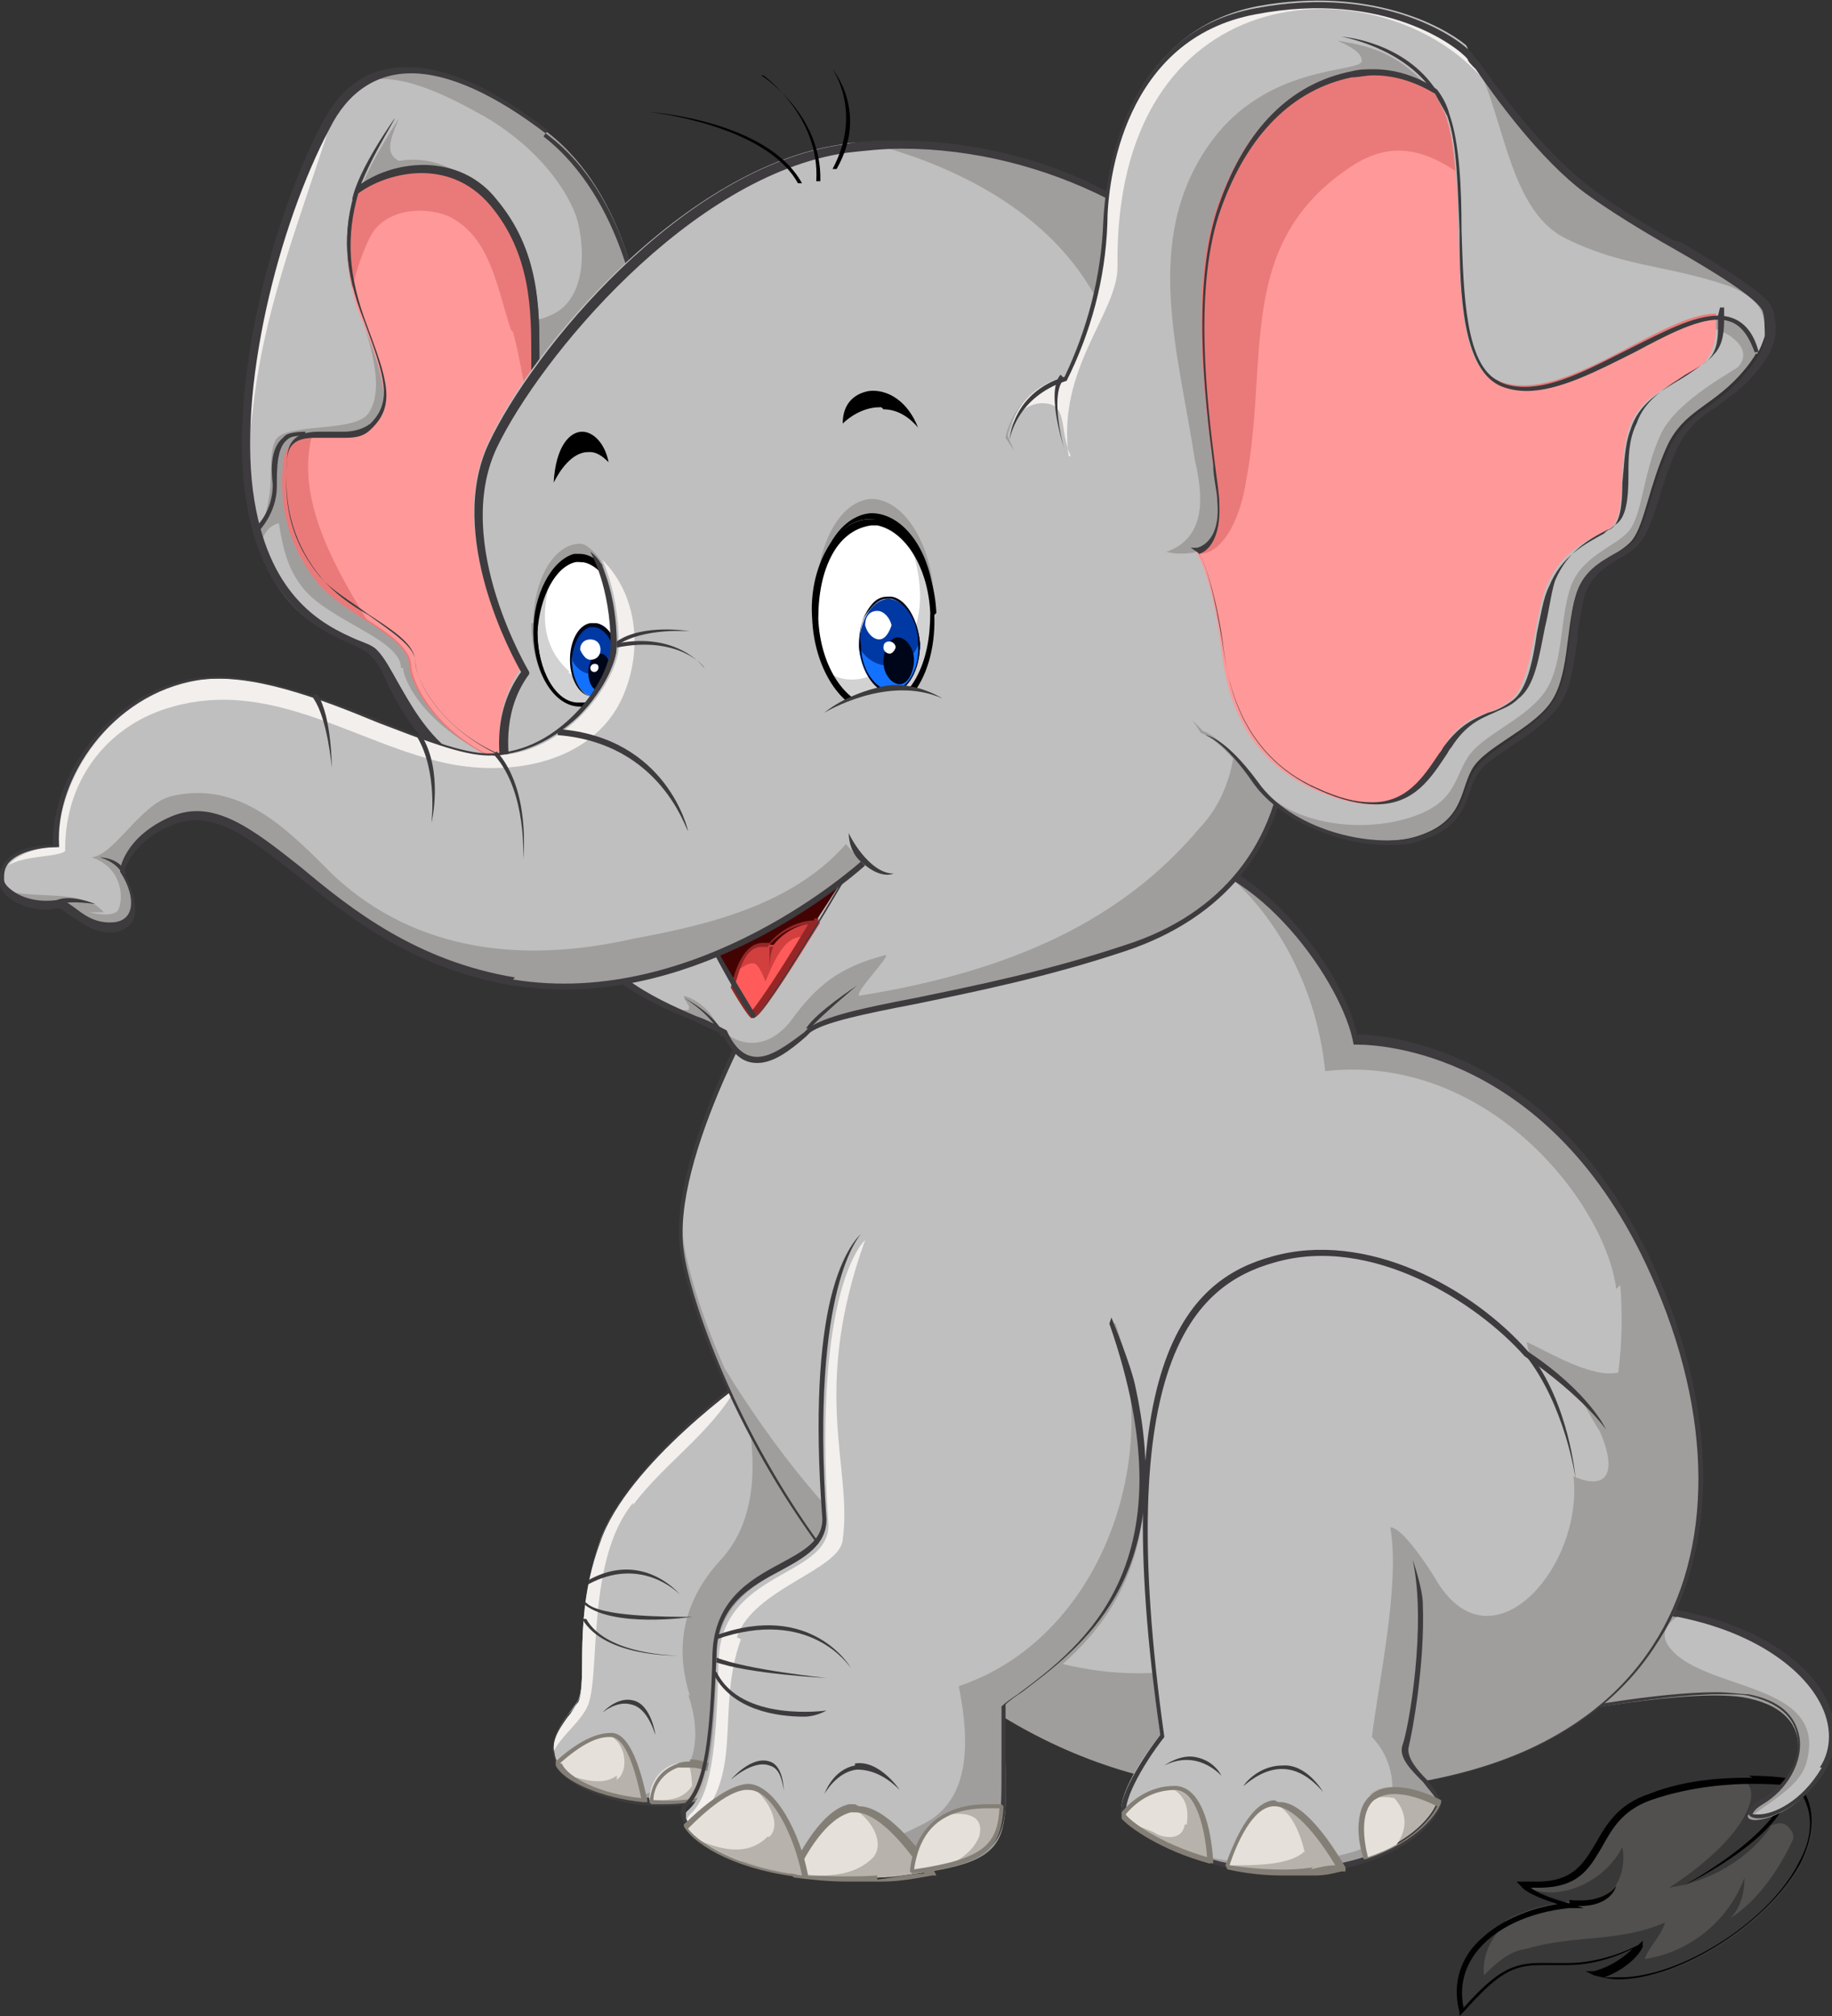 <?xml version="1.0" encoding="UTF-8"?><svg xmlns="http://www.w3.org/2000/svg" viewBox="0 0 9 9.9"><rect x="0" y="0" width="9" height="9.9" fill="#333333" stroke="none"/><defs><style>.cls-1{fill:#1371ff;}.cls-2{fill:#e5e1da;}.cls-3{fill:#fff;}.cls-4{fill:#f99;}.cls-5{fill:#bfbfbf;}.cls-6{fill:#ea7a7a;}.cls-7{fill:#847f76;}.cls-8{fill:#f2efed;}.cls-9{fill:#b7b2ab;}.cls-10{fill:#000619;}.cls-11{fill:#962626;}.cls-12{fill:#a09e9c;}.cls-13{fill:#d13f3f;}.cls-14{fill:#3d3b3d;}.cls-15{fill:#383838;}.cls-16{fill:#440303;}.cls-17{fill:#ff5b5b;}.cls-18{fill:#0039a4;}.cls-19{fill:#d2d2d2;}.cls-20{fill:#51504f;}</style></defs><g id="Layer_2"><g><g><g><g><path class="cls-15" d="m8.1,8.82c-.34.11-.18.47-.62.42.04.05.23.1.23.1-.3.03-.59.21-.52.53.2-.23.27-.25.48-.23.21.02.4-.09.4-.09-.02.05-.11.13-.22.15.4.14,1.3-.53.99-.93-.02-.02-.4-.06-.74.05Z"/><path class="cls-20" d="m8.7,8.97c-.11.16-.3.27-.5.3.4-.26.47-.5.35-.53-.13,0-.3.02-.46.08-.34.11-.18.47-.62.42,0,.01.03.03.06.04.16.05.36-.05.44-.21.02.1-.02.21-.09.24-.06.03-.12.03-.18.03-.1.01-.21.04-.3.09-.06.08-.12.15-.11.27.07-.07.13-.12.21-.13.23-.07.46-.03.68-.13-.02.07-.08.12-.1.18.21-.03.41-.18.49-.4,0,.08-.02.15-.07.2.14-.09.24-.24.31-.39,0-.01,0-.03-.01-.04-.03-.05-.07-.04-.11-.02Z"/><path d="m8.61,8.73c-.1,0-.31,0-.51.08-.15.05-.21.15-.26.24-.06.1-.11.19-.29.19h0s-.04,0-.07,0h-.03s.02.02.02.02c.03.04.12.07.18.09-.18.03-.33.11-.42.22-.07.09-.09.2-.06.31v.02s.02-.02.02-.02c.17-.19.24-.23.38-.23.02,0,.05,0,.09,0,.01,0,.03,0,.04,0,.14,0,.26-.05.32-.08-.04.04-.11.09-.19.11h-.04s.04.02.04.02c.04.01.08.02.12.02h0c.31,0,.75-.29.9-.58.07-.15.07-.28-.02-.39-.02-.02-.13-.03-.24-.03Zm.23.41c-.14.29-.58.57-.88.57-.03,0-.05,0-.08,0,.09-.03.17-.1.19-.15v-.03s-.02.02-.02.02c0,0-.16.09-.35.09-.01,0-.03,0-.04,0-.04,0-.07,0-.09,0-.14,0-.22.04-.38.22-.02-.1,0-.19.06-.27.09-.12.26-.2.46-.22h.07s-.06-.02-.06-.02c-.04-.01-.15-.04-.2-.08.01,0,.02,0,.04,0h0c.2,0,.25-.1.31-.2.05-.09.1-.18.24-.23.2-.07.4-.08.5-.08.13,0,.21.01.22.02.1.13.06.27.01.36Z"/></g><path d="m7.71,9.34v.02s.03,0,.05,0c.16,0,.18-.1.18-.1,0,0-.05.09-.23.07Z"/><path d="m8.27,9.26s.45-.21.52-.45h-.02c-.07.22-.5.45-.5.45Z"/></g><g><path class="cls-12" d="m8.01,7.9c-.28.29-.42.53-.42.53,0,0,.74-.15,1-.09.37.08.26.41.06.52s.12.14.3-.16-.19-.73-.94-.79Z"/><path class="cls-5" d="m8.25,7.93c-.07.05-.1.1-.04.17.18.21.79.16.66.57-.05.15-.35.26-.23.26.07,0,.22-.06.32-.24.15-.27-.11-.64-.7-.76Z"/><path class="cls-14" d="m8.02,7.88h0s0,0,0,0c-.28.29-.42.53-.42.53v.02s.01,0,.01,0c0,0,.52-.11.84-.11.06,0,.12,0,.15.01.17.04.22.13.23.2.02.11-.06.24-.17.3-.05.03-.07.05-.07.08,0,0,.01.02.05.02.07,0,.23-.07.33-.24.06-.1.06-.23,0-.35-.1-.2-.41-.42-.94-.46Zm.93.8c-.1.17-.24.23-.31.23-.02,0-.02,0-.03,0,0,0,0-.02.05-.05.12-.07.2-.21.18-.33-.02-.11-.1-.18-.25-.21-.04,0-.09-.01-.16-.01-.28,0-.71.08-.81.1.04-.06.17-.26.4-.5.52.04.82.26.92.45.06.11.06.23,0,.32Z"/></g></g><g><g><path class="cls-12" d="m3.73,6.72s-.64.45-.78.84-.06.69-.11.79c-.05.1-.16.18-.1.31s.57.29.92.07c.19-.49.27-.82.57-1.03.3-.21-.32-1-.5-.98Z"/><path class="cls-5" d="m3.39,8.33c-.08-.25-.03-.48.16-.68.2-.23.16-.57.09-.87-.18.14-.58.47-.69.78-.14.4-.06.69-.11.79-.05.1-.16.18-.1.31.03.07.18.14.36.17.04,0,.07-.02.1-.03.23-.05.25-.28.18-.48Z"/><path class="cls-8" d="m3.11,7.39c.16-.21.38-.35.51-.58,0,0,0-.01.01-.02-.18.14-.57.47-.68.77-.14.4-.06.69-.11.79-.05.08-.13.15-.12.25.04-.08.14-.15.17-.23.06-.16-.01-.71.22-.99Z"/><path class="cls-14" d="m3.73,6.71s0,0,0,0h0s0,0,0,0c-.03.02-.64.45-.78.85-.09.24-.09.45-.09.6,0,.09,0,.16-.02.19-.01.02-.03.05-.05.07-.05.07-.11.15-.05.26.04.09.27.19.52.19h0c.16,0,.3-.04.41-.11h0s0,0,0,0c.03-.08.06-.16.09-.24.13-.36.23-.62.48-.79.09-.06.11-.17.06-.33-.09-.3-.43-.68-.56-.68Zm.49.98c-.25.18-.35.44-.49.8-.03.07-.06.15-.09.23-.11.07-.25.11-.4.11-.24,0-.46-.09-.5-.17-.05-.09,0-.16.05-.23.02-.02.03-.05.05-.07.02-.04.02-.11.02-.2,0-.15,0-.35.09-.59.13-.38.72-.8.77-.83,0,0,0,0,0,0,.12,0,.45.38.54.66.03.1.05.23-.05.3Z"/></g><g><g><path class="cls-9" d="m3,8.52c-.08,0-.18.07-.26.14,0,0,0,0,0,0,.04.07.21.16.42.18-.02-.13-.07-.31-.16-.32Z"/><path class="cls-2" d="m3.03,8.74c.06-.04.05-.18-.04-.22-.07,0-.17.08-.25.14,0,0,0,0,0,0,.01.02.03.04.06.06.07.02.16.05.23,0Z"/><path class="cls-7" d="m3,8.51c-.07,0-.16.04-.27.14h0s0,.02,0,.02c0,0,0,0,0,0,.04.08.23.16.43.18h.02s0-.01,0-.01c-.03-.14-.08-.32-.17-.33Zm-.25.15c.1-.09.18-.13.24-.13,0,0,0,0,.01,0,.06,0,.11.11.15.3-.2-.02-.36-.1-.39-.17Z"/></g><g><path class="cls-9" d="m3.33,8.67c-.1.03-.13.12-.13.18.14,0,.29-.01.42-.08-.07-.06-.18-.13-.29-.1Z"/><path class="cls-2" d="m3.4,8.78s0-.09-.02-.12c-.02,0-.04,0-.06,0-.1.03-.13.12-.13.18.02,0,.03,0,.05,0,.06,0,.12-.01.16-.07Z"/><path class="cls-7" d="m3.39,8.65s-.04,0-.06.01c-.11.04-.13.12-.14.19h0s.01.01.01.01c.02,0,.04,0,.06,0h0c.14,0,.27-.03.37-.09h.01s-.01-.02-.01-.02c-.06-.05-.15-.11-.24-.11Zm-.18.19c0-.06.04-.13.12-.16.02,0,.04,0,.06,0,.08,0,.15.05.21.09-.11.06-.25.08-.39.07Z"/></g></g><g><path class="cls-14" d="m3.11,8.35c-.08-.02-.15.06-.15.06,0,0,.07-.06.14-.04.05.01.09.06.12.15,0,0-.02-.15-.11-.17Z"/><g><path class="cls-14" d="m2.88,7.95h-.02c.11.19.47.18.47.18,0,0-.35,0-.45-.18Z"/><path class="cls-14" d="m2.88,7.87h-.02c.14.13.54.07.54.07-.12,0-.46,0-.52-.07Z"/><path class="cls-14" d="m2.89,7.76v.02c.26-.14.44.04.45.05,0,0-.18-.22-.45-.07Z"/></g></g></g><g><path class="cls-12" d="m6.66,5.11c-.05-.32-.49-.92-.93-.92-.79.24-1.92.57-1.92.57,0,0-.53.89-.46,1.37.07.48.88,2.62,2.83,2.67,2.25.07,2.47-1.4,1.95-2.56-.53-1.18-1.46-1.14-1.46-1.14Z"/><path class="cls-5" d="m7.94,6.33c-.05-.41-.62-1.16-1.43-1.07-.04-.41-.25-.82-.59-1.05-.06-.02-.12-.04-.18-.04-.79.24-1.92.57-1.92.57,0,0-.53.89-.46,1.37.02.12.08.34.2.61.48.78,1.23,1.58,2.18,1.49,0-.59.46-1.11,1-1.3.25-.09.56-.07.84,0-.02-.11-.06-.22-.08-.32.11.05.32.18.45.15.02-.15.02-.3.01-.43Z"/><path class="cls-14" d="m6.67,5.1h0c-.05-.31-.49-.92-.94-.92h0s0,0,0,0c-.78.24-1.91.57-1.92.57h0s0,0,0,0c-.02.04-.53.9-.47,1.38.03.23.25.89.71,1.5.4.52,1.09,1.15,2.13,1.18.05,0,.1,0,.14,0h0c.88,0,1.51-.25,1.82-.74.31-.47.3-1.14-.01-1.84-.5-1.11-1.36-1.15-1.46-1.15Zm1.45,2.98c-.31.48-.93.73-1.8.73h0s-.09,0-.14,0c-1.03-.03-1.72-.65-2.11-1.17-.46-.61-.68-1.27-.71-1.49-.07-.46.42-1.3.46-1.36.08-.02,1.15-.34,1.91-.57.44,0,.87.61.92.91h0s.01,0,.01,0c0,0,0,0,.01,0,.1,0,.95.03,1.44,1.13.31.69.31,1.36.01,1.82Z"/></g><g><g><path class="cls-12" d="m4.24,6.08s-.26.22-.18,1.4c0,.26-.53.22-.54.67-.01.45-.04.66-.14.75-.1.09.28.38.94.32.76-.07.6-.17.62-.83.31-.24.98-.6.54-1.89l-1.23-.42Z"/><path class="cls-5" d="m4.53,8.96c.25-.12.23-.43.18-.68.63-.21.95-.96.82-1.6-.02-.06-.04-.12-.06-.19l-.6-.27-.63-.15s-.26.22-.18,1.4c0,.26-.53.22-.54.67-.01.45-.04.66-.14.75-.06.05.04.17.26.25.3.03.62-.04.89-.18Z"/><path class="cls-8" d="m3.62,8.04c.08-.24.51-.33.52-.48.05-.35-.16-.72.11-1.47h0s-.26.22-.18,1.4c0,.26-.53.22-.54.67-.01.45-.04.66-.14.75-.02.02-.02.04,0,.07.28-.25.12-.57.25-.93Z"/><polygon class="cls-14" points="4.24 6.09 4.24 6.08 4.24 6.09 4.24 6.09"/><path class="cls-14" d="m5.45,6.5c.41,1.18-.13,1.58-.45,1.82-.03.02-.06.04-.08.06h0s0,0,0,0c0,.12,0,.22,0,.3,0,.39.01.46-.61.51-.53.05-.89-.14-.94-.26,0-.02,0-.04,0-.05.11-.1.13-.33.15-.75,0-.25.17-.34.32-.42.11-.06.22-.12.22-.25-.08-1.15.17-1.4.17-1.4,0,0-.09.07-.15.32-.05.21-.08.55-.04,1.08,0,.11-.1.16-.21.22-.15.08-.32.18-.33.44-.01.41-.04.65-.14.74-.02.02-.02.04-.01.07.05.11.34.28.79.28.05,0,.11,0,.17,0,.64-.06.64-.14.63-.54,0-.09,0-.18,0-.3.02-.02.05-.04.08-.06.29-.22.76-.56.56-1.49-.02-.11-.12-.35-.12-.35Z"/></g><g><path class="cls-9" d="m4.17,8.88c-.13.03-.23.22-.28.33.12.02.26.03.42.01.1,0,.18-.02.25-.03-.09-.13-.26-.34-.39-.31Z"/><path class="cls-2" d="m4.29,9.12c.06-.07-.01-.2-.12-.25,0,0,0,0,0,0-.13.03-.23.22-.28.33.04,0,.09.01.14.01.1,0,.2-.02.27-.1Z"/><path class="cls-7" d="m4.2,8.86s-.02,0-.03,0c-.13.03-.24.23-.29.34h0s.02.02.02.02c.08.01.17.02.26.02.06,0,.11,0,.17,0,.1,0,.19-.02.25-.03h.02s-.01-.02-.01-.02c-.08-.12-.24-.32-.37-.32Zm.11.35c-.14.01-.28,0-.4,0,.05-.11.15-.28.27-.31,0,0,.02,0,.02,0,.12,0,.26.18.34.3-.06,0-.14.02-.23.03Z"/></g><g><g><path class="cls-9" d="m3.68,8.77c-.09,0-.24.13-.31.19.05.09.26.21.58.25-.04-.2-.16-.43-.28-.44Z"/><path class="cls-2" d="m3.78,9.02c.06-.06,0-.18-.09-.25,0,0-.01,0-.02,0-.09,0-.24.13-.31.19.01.02.04.05.08.08.12.05.24.07.33-.02Z"/><path class="cls-7" d="m3.68,8.76c-.1,0-.24.12-.32.2h0s0,.01,0,.01c.06.1.28.22.59.25h.02s0-.01,0-.01c-.04-.21-.16-.44-.29-.45Zm-.29.21c.06-.06.2-.19.29-.18.11,0,.22.22.26.42-.28-.03-.49-.14-.56-.23Z"/></g><g><path class="cls-9" d="m4.48,9.2c.36-.05.43-.12.44-.32-.35-.04-.43.18-.44.32Z"/><path class="cls-2" d="m4.81,9.02c.03-.11-.07-.12-.15-.11-.12.06-.16.19-.17.28.07,0,.13-.02.17-.03.06-.03.12-.07.15-.14Z"/><path class="cls-7" d="m4.85,8.86c-.3,0-.37.21-.38.33h0s.01.01.01.01c.35-.04.44-.11.45-.33h0s-.01-.01-.01-.01c-.03,0-.05,0-.08,0Zm-.36.32c.02-.14.09-.3.36-.3.02,0,.04,0,.06,0-.01.18-.08.25-.42.3Z"/></g></g><g><path class="cls-14" d="m4.2,8.67c-.11.02-.15.14-.15.14,0,0,.06-.11.16-.12.07,0,.14.03.21.1,0,0-.1-.15-.22-.13Z"/><path class="cls-14" d="m3.78,8.65c-.09-.03-.19.09-.19.09,0,0,.11-.1.19-.07.04.01.06.05.07.12,0,0,0-.12-.07-.14Z"/><path class="cls-14" d="m3.52,8.03v.02c.46-.16.65.13.66.14,0,0-.19-.33-.66-.16Z"/><path class="cls-14" d="m3.51,8.16c.16.06.55.08.55.08,0,0-.39-.04-.54-.1v.02Z"/><path class="cls-14" d="m3.52,8.21h-.02c.09.19.32.22.45.22.06,0,.11-.03.11-.03,0,0-.42.06-.54-.19Z"/></g></g><g><g><g><path class="cls-12" d="m7.5,6.65c-.25-.28-.77-.6-1.25-.47-.41.12-.81.5-.55,2.34-.1.12-.23.34-.18.4s.42.32.93.26.61-.31.61-.33c0-.06-.19-.19-.16-.28s.12-.6.05-.92l.95-.64s-.1-.16-.4-.36Z"/><path class="cls-5" d="m7.5,6.65c-.25-.28-.77-.6-1.25-.47-.41.12-.81.5-.55,2.34-.1.12-.23.34-.18.4.01.01.04.04.08.07.34.19.73.2,1.06.1.16-.05.27-.36.08-.56.03-.26.14-.75.09-1.03.06,0,.19.2.22.25.27.47.73-.05.68-.5.16.07.22-.01.13-.22-.08-.12-.07-.19-.37-.39Z"/><path class="cls-14" d="m7.51,6.64c-.28-.32-.8-.6-1.26-.47-.4.11-.82.48-.55,2.35-.07.09-.24.34-.18.41.05.06.35.27.78.27.05,0,.1,0,.16,0,.5-.06.62-.31.62-.34,0-.03-.03-.07-.07-.12-.05-.05-.1-.11-.09-.16.02-.08.08-.41.07-.7,0-.08-.05-.22-.05-.22.07.32-.02.83-.05.91-.02.06.04.12.1.18.03.04.07.08.07.1,0,0-.09.26-.6.32-.5.06-.87-.19-.92-.25-.04-.05.07-.25.18-.39h0s0,0,0,0c-.26-1.85.15-2.22.54-2.33.48-.14,1,.2,1.23.46h0c.29.2.4.36.4.36,0,0-.08-.18-.38-.38Z"/></g><g><g><path class="cls-9" d="m6.73,8.82c-.08.07-.05.22-.03.3.28-.09.36-.25.36-.28-.1-.05-.25-.1-.33-.03Z"/><path class="cls-2" d="m6.85,8.83s-.09-.02-.14.02c-.06.07-.03.21-.01.28.06-.02.11-.04.16-.07.05-.07.06-.15-.01-.23Z"/><path class="cls-7" d="m6.73,8.82c-.08.07-.06.23-.03.31h0s.01,0,.01,0c.27-.09.36-.24.37-.28h0s0-.01,0-.01c-.16-.08-.28-.08-.34-.03Zm-.01.3c-.02-.08-.04-.22.03-.28.03-.02.06-.03.1-.03.06,0,.13.02.21.06-.02.04-.1.17-.34.25Z"/></g><g><path class="cls-9" d="m6.26,8.85c-.12.01-.2.21-.23.31.12.03.27.04.42.02.05,0,.09-.01.13-.02-.07-.11-.2-.32-.32-.31Z"/><path class="cls-2" d="m6.41,9.1s-.04-.22-.17-.25c-.1.03-.18.21-.21.31,0,0,.01,0,.02,0,.12,0,.29,0,.36-.07Z"/><path class="cls-7" d="m6.26,8.84c-.12.01-.2.21-.24.32h0s.01.02.01.02c.09.02.18.03.27.03.05,0,.11,0,.16,0,.05,0,.09-.01.13-.02h.02s0-.02,0-.02c-.07-.12-.21-.33-.33-.32Zm.19.33c-.13.02-.27.01-.41-.01.03-.09.11-.29.22-.29.11,0,.24.19.3.29-.04,0-.08.01-.12.02Z"/></g><g><path class="cls-9" d="m5.77,8.79c-.12,0-.21.07-.25.13,0,0,0,0,0,.01.03.04.19.15.42.22-.01-.14-.05-.35-.18-.36Z"/><path class="cls-2" d="m5.83,8.96c.01-.07,0-.13-.06-.17-.12,0-.21.07-.25.13,0,0,0,0,0,.01,0,0,.01.01.02.02.05.02.1.03.15.06.05.02.12.02.13-.05Z"/><path class="cls-7" d="m5.77,8.77c-.13,0-.22.08-.26.13h0s0,.01,0,.01c0,0,0,.01,0,.02.03.04.2.16.43.22h.02s0-.01,0-.01c-.01-.17-.06-.37-.19-.37Zm-.24.14s0,0,0,0c.05-.06.13-.12.24-.12.11,0,.15.2.16.33-.24-.07-.38-.18-.4-.21Z"/></g></g><path class="cls-14" d="m6.11,8.77c.14-.12.27-.11.39.03,0,0-.08-.14-.2-.13-.13,0-.2.11-.19.1Z"/><path class="cls-14" d="m5.72,8.67c.16-.08.27.04.28.05,0,0-.03-.07-.12-.09-.08-.02-.16.04-.16.04Z"/></g><path class="cls-14" d="m7.49,6.65c.2.25.25.61.25.61,0,0-.03-.37-.23-.62h-.02Z"/></g></g></g><g id="Layer_3"><g><g><g><path class="cls-5" d="m2.68.65c-.4-.31-.85-.49-1.09-.03-.24.46-.46,1.27-.37,1.84.1.63.5.66.6.75.16.14.2.68.93.67.19-.84.4-2.32.4-2.32,0,0-.06-.59-.46-.9Z"/><path class="cls-14" d="m2.69.64c-.27-.21-.5-.31-.69-.31s-.32.09-.42.28c-.25.48-.46,1.3-.37,1.85.08.5.35.63.51.7.04.02.07.03.09.05.04.03.07.09.1.16.11.21.28.52.83.52h.02s0,0,0,0c.19-.83.4-2.31.4-2.32h0s0,0,0,0c0,0-.07-.6-.47-.91Zm.05,3.22c-.53,0-.69-.29-.81-.5-.04-.07-.07-.13-.11-.17-.02-.02-.05-.03-.1-.05-.16-.07-.42-.2-.5-.68-.09-.54.12-1.36.37-1.83.09-.18.23-.27.4-.27.18,0,.41.1.68.31.38.29.45.86.46.89,0,.05-.21,1.49-.39,2.31Z"/></g><g><g><path class="cls-12" d="m2.68.65c-.4-.31-.85-.49-1.09-.03-.24.46-.46,1.27-.37,1.84.1.63.5.66.6.75.16.14.2.68.93.67,0-.02.01-.05.02-.07-.54-.05-.74-.43-.75-.55,0-.14-.33-.26-.46-.41s-.18-.33-.16-.57.3-.05.42-.17c.12-.11.08-.24-.02-.51s-.1-.46-.04-.65c.16-.12.48-.18.67.05.25.3.19.66.21.91.02.27.16.61.31.9.11-.66.2-1.26.2-1.26,0,0-.06-.59-.46-.9Z"/><path class="cls-5" d="m1.97,3.28c0-.14-.35-.23-.48-.39-.08-.1-.1-.2-.12-.32-.05.01-.09.06-.09.14.15.41.46.42.54.49.16.14.2.68.93.67,0-.02.01-.05.02-.07-.54-.05-.78-.4-.79-.52Z"/><path class="cls-5" d="m2.83,1.06c-.08-.21-.28-.4-.49-.51-.18-.1-.44-.22-.58-.13-.06.04-.11.11-.16.2-.24.46-.46,1.27-.37,1.84,0,0,.02.11.02.11.03.06.05-.01.07-.12.02-.1,0-.22.03-.28.03-.1.39-.04.46-.14.1-.15-.03-.43-.07-.61-.03-.14-.04-.26-.02-.35.07-.22.14-.33.24-.49-.03.08-.08.17,0,.21.18-.03.34.06.47.21.15.18.19.39.2.57.02,0,.05-.01.07-.02.18-.07.18-.33.13-.49Z"/><path class="cls-8" d="m1.24,2.03c.05-.48.21-.89.36-1.35.02-.08.06-.16.11-.23-.05.04-.09.1-.12.17-.24.46-.46,1.27-.37,1.84,0,0,.02.11.02.11,0,0,0,0,0,.01-.03-.18-.03-.36,0-.55Z"/><path class="cls-14" d="m2.69.64c-.27-.21-.5-.31-.69-.31s-.32.09-.42.28c-.25.48-.46,1.3-.37,1.85.08.5.35.63.51.7.04.02.07.03.09.05.04.03.07.09.1.16.11.21.28.52.83.52h.02s0,0,0,0c0-.02.01-.05.02-.07h0s-.01-.01-.01-.01c-.54-.05-.73-.43-.73-.54,0-.09-.12-.16-.24-.24-.08-.06-.17-.11-.23-.18-.13-.16-.18-.33-.16-.56,0-.1.06-.12.14-.12.02,0,.04,0,.06,0,.02,0,.04,0,.07,0,.05,0,.1,0,.14-.04.13-.12.08-.25-.02-.52-.09-.24-.1-.43-.04-.64.08-.06.2-.1.31-.1.1,0,.23.03.34.16.2.24.2.52.2.74,0,.06,0,.11,0,.16.02.23.12.54.31.91l.02.03v-.03c.12-.65.2-1.26.2-1.26h0s0,0,0,0c0,0-.07-.6-.47-.91Zm.25,2.14c-.18-.35-.28-.65-.29-.87,0-.05,0-.1,0-.16,0-.23,0-.51-.21-.76-.11-.14-.26-.17-.36-.17-.12,0-.24.04-.33.11h0s0,0,0,0c-.07.21-.06.41.04.66.1.27.14.39.03.5-.04.03-.09.04-.13.04-.02,0-.04,0-.06,0-.02,0-.04,0-.06,0-.08,0-.16.02-.16.14-.02.24.04.42.17.58.06.07.14.13.23.18.11.08.22.15.23.22,0,.14.23.51.74.56,0,.02,0,.03-.01.05-.53,0-.69-.29-.81-.5-.04-.07-.07-.13-.11-.17-.02-.02-.05-.03-.1-.05-.16-.07-.42-.2-.5-.68-.09-.54.12-1.36.37-1.83.09-.18.23-.27.4-.27.18,0,.41.1.68.31.38.29.45.86.46.89,0,.03-.09.61-.19,1.23Z"/></g><g><path class="cls-6" d="m2.42,1c-.2-.24-.52-.18-.67-.05-.06.19-.07.38.04.65s.14.4.02.51c-.12.11-.4-.07-.42.17s.04.41.16.57.45.27.46.41c0,.12.21.5.75.55.06-.29.13-.65.19-.99-.15-.29-.29-.63-.31-.9-.02-.25.03-.61-.21-.91Z"/><path class="cls-4" d="m2.51,1.62c-.07-.21-.1-.46-.31-.56-.13-.05-.31-.03-.38.1-.04.08-.07.17-.09.26.01.06.03.12.06.18.1.27.14.4.02.51-.07.06-.18.03-.28.04-.07.3.1.61.27.89.11.07.21.14.22.22,0,.12.21.5.75.55.06-.29.13-.65.19-.99-.02-.03-.03-.06-.05-.1-.29-.19-.3-.77-.39-1.09Z"/><path class="cls-14" d="m2.65,1.9s0-.1,0-.16c0-.23,0-.51-.21-.76-.11-.14-.26-.17-.36-.17-.12,0-.24.04-.33.11h0s0,0,0,0c-.07.21-.06.41.04.66.1.27.14.39.03.5-.04.03-.09.04-.13.04-.02,0-.04,0-.06,0-.02,0-.04,0-.06,0-.08,0-.16.02-.16.14-.02.24.04.42.17.58.06.07.14.13.23.18.11.08.22.15.23.22,0,.15.24.51.76.56h.01s0,0,0,0c.06-.26.12-.59.19-.99h0s0,0,0,0c-.19-.37-.29-.67-.31-.9Zm.11,1.88c-.53-.05-.72-.43-.72-.53,0-.09-.12-.16-.24-.24-.08-.06-.17-.11-.23-.18-.13-.16-.18-.33-.16-.56,0-.1.06-.12.14-.12.02,0,.04,0,.06,0,.02,0,.04,0,.07,0,.05,0,.1,0,.14-.04.13-.12.08-.25-.02-.52-.09-.24-.1-.43-.04-.64.08-.06.2-.1.31-.1.1,0,.23.03.34.16.2.24.2.52.2.74,0,.06,0,.11,0,.16.02.23.12.54.31.9-.07.39-.13.72-.18.97Z"/></g></g><path class="cls-14" d="m1.73.98h.02c.03-.14.19-.39.19-.4,0,0-.18.25-.21.4Z"/></g><g><path class="cls-12" d="m4.14.72c-.76.11-1.51.98-1.73,1.46-.23.48.16,1.11.16,1.11-.23.32-.05.79.21,1.14.12.42.62.53.77.63.12.25.27.11.42,0,.14-.11.79-.16,1.55-.41.76-.25.78-.88.79-.99s.24-1.47-.15-2.08-1.26-.97-2.02-.87Z"/><path class="cls-5" d="m6.04,3.27c-.16-.66-.3-1.25-.68-1.85-.21-.35-.58-.56-.96-.68-.06-.02-.11-.03-.17-.04-.03,0-.07,0-.1.01-.76.11-1.51.98-1.73,1.46-.23.48.16,1.11.16,1.11-.23.32-.05.79.21,1.14.09.31.37.45.58.54,0,0,.02,0,.03,0,.02-.02-.02-.04-.02-.07.07.02.14.08.17.16,0,0,0,0,.01,0,.02.03.18.16.34-.03.13-.18.24-.27.47-.33.03,0-.15.18-.13.2.75-.12,1.29-.37,1.67-.82.2-.21.21-.51.15-.81Z"/><path class="cls-12" d="m4.59,2.95c.01.29-.11.52-.27.53-.16,0-.3-.22-.31-.5-.01-.29.11-.52.27-.53.16,0,.3.22.31.5Z"/><path class="cls-14" d="m5.42.93c-.31-.16-.67-.24-1.01-.24-.09,0-.18,0-.27.02-.79.11-1.53,1.02-1.74,1.47-.21.45.12,1.05.16,1.12-.29.4.08.98.21,1.15.1.33.41.47.63.56.06.03.11.05.15.07.05.1.1.14.17.14.08,0,.16-.06.24-.13l.02-.02c.07-.05.26-.09.52-.14.29-.06.64-.13,1.03-.26.48-.16.77-.51.8-.99h0s0-.04,0-.08c.13-.97.07-1.65-.16-2.02-.17-.26-.43-.49-.75-.65Zm.89,2.66s0,.06,0,.07h0c-.03.48-.31.83-.78.98-.39.13-.74.2-1.03.26-.26.05-.45.09-.53.15l-.02.02c-.08.06-.16.12-.23.12-.06,0-.11-.04-.15-.13h0s0,0,0,0c-.04-.02-.09-.05-.15-.07-.21-.09-.52-.23-.61-.55h0c-.25-.34-.44-.82-.21-1.13h0s0-.01,0-.01c0,0-.38-.63-.16-1.1.21-.44.95-1.34,1.72-1.45.09-.01.18-.02.27-.02.7,0,1.41.36,1.74.88.23.36.28,1.04.16,2Z"/></g><path class="cls-14" d="m3.96,5.05h.02c.05-.06.23-.21.23-.21,0,0-.2.13-.25.21Z"/><path class="cls-14" d="m3.36,4.9s.15.09.18.19h.02c-.04-.11-.2-.19-.2-.19Z"/><g><path class="cls-16" d="m3.7,4.99s.46-.69.5-.77c-.37.14-.73.38-.73.38,0,0,.19.36.23.39Z"/><g><path class="cls-13" d="m3.79,4.64c-.12-.04-.17.11-.18.2.04.07.08.14.1.15.02.02.18-.24.32-.46-.06,0-.16.02-.23.11Z"/><path class="cls-17" d="m3.76,4.82s-.03-.09-.06-.09c-.03,0-.05.02-.07.03,0,.03-.02.06-.02.08.04.07.08.14.1.15.02.01.16-.2.27-.38-.12-.05-.18.12-.22.21Z"/><path class="cls-11" d="m4,4.52c-.06,0-.15.03-.22.11-.01,0-.02,0-.03,0-.1,0-.14.14-.16.22h0s0,0,0,0c.07.12.09.14.1.15,0,0,0,0,0,0,.01,0,.05,0,.33-.47v-.02s0,0,0,0c0,0-.01,0-.02,0Zm-.3.46s-.03-.04-.09-.14c.02-.07.05-.19.13-.19.01,0,.02,0,.03,0h0s0,0,0,0c.07-.08.15-.11.2-.11-.18.3-.27.42-.29.44Z"/></g><path class="cls-11" d="m3.78,4.76s0-.08.02-.11h-.02s0,.11,0,.11Z"/><path class="cls-14" d="m3.47,4.59h0s0,.02,0,.02c.02.04.19.36.23.39,0,0,0,0,0,0h0c.06,0,.5-.77.51-.78v-.03s-.01.01-.01.01c-.37.14-.73.38-.73.38Zm.24.39s-.14-.23-.22-.37c.06-.04.37-.23.69-.36-.09.16-.41.7-.47.74Z"/></g><g><g><path d="m2.63,3.07c0,.2.09.36.21.36.12,0,.22-.16.22-.36,0-.2-.09-.36-.21-.36-.12,0-.22.16-.22.36Z"/><path class="cls-12" d="m2.61,3.06c0,.22.1.4.23.4.13,0,.2-.19.2-.41,0-.22-.13-.38-.19-.38-.13,0-.23.18-.23.39Z"/><path class="cls-19" d="m2.64,3.1c0,.2.09.36.21.36.12,0,.22-.16.22-.36,0-.2-.09-.36-.21-.36-.12,0-.22.16-.22.36Z"/><path class="cls-3" d="m2.8,3.3c-.15-.13-.14-.31-.09-.47.04-.05.09-.09.14-.09.12,0,.22.16.21.36,0,.09-.02.16-.05.23-.07.04-.15.03-.22-.03Z"/><g><path d="m2.85,3.46c-.12,0-.22-.16-.22-.36,0-.18.08-.33.19-.36.01,0,.02,0,.03,0,.06,0,.11.04.16.11.04.07.06.16.06.26,0,.18-.08.33-.19.36-.01,0-.02,0-.03,0Zm-.21-.36c0,.2.09.36.21.36.01,0,.02,0,.03,0,.1-.02.18-.17.19-.35,0-.09-.02-.18-.06-.25-.04-.07-.09-.1-.15-.1-.01,0-.02,0-.03,0-.1.02-.18.17-.19.35Z"/><path d="m2.85,3.47h0c-.13,0-.23-.17-.23-.37,0-.18.09-.35.2-.38.01,0,.02,0,.03,0,.06,0,.13.06.17.13.04.07.06.16.06.26,0,.18-.09.34-.2.36-.01,0-.02,0-.03,0Zm0-.72h0s-.02,0-.03.01c-.1.02-.18.17-.18.34,0,.19.09.35.2.35h0s.02,0,.03,0c.1-.02.18-.17.18-.34,0-.09-.02-.18-.06-.25-.04-.06-.09-.1-.14-.1h0s0,0,0,0Z"/></g></g><g><path class="cls-18" d="m2.81,3.24c0,.1.05.18.11.18.06,0,.11-.08.11-.18,0-.1-.05-.18-.11-.18-.06,0-.11.08-.11.18Z"/><path class="cls-1" d="m2.81,3.24c0,.1.05.18.11.18.06,0,.11-.08.11-.18-.06.1-.18.09-.22,0Z"/><path class="cls-10" d="m2.89,3.3c0,.05.02.09.05.09.03,0,.06-.04.06-.09,0-.05-.02-.09-.05-.09-.03,0-.06.04-.06.09Z"/><path class="cls-3" d="m2.85,3.19s.02.05.05.05c.03,0,.05-.02.05-.05,0-.03-.02-.05-.05-.05-.03,0-.05.02-.05.05Z"/><path class="cls-3" d="m2.9,3.28s0,.02.02.02c.01,0,.02-.01.02-.02,0-.01,0-.02-.02-.02-.01,0-.02.01-.02.02Z"/><path class="cls-10" d="m2.91,3.42c-.06,0-.11-.08-.11-.18,0-.09.04-.17.1-.18,0,0,.01,0,.02,0,.03,0,.06.02.08.05.02.03.03.08.03.13,0,.09-.04.17-.1.18,0,0-.01,0-.02,0Zm-.1-.18c0,.1.05.18.1.18,0,0,.01,0,.02,0,.05-.01.09-.09.09-.17,0-.05-.01-.09-.03-.12-.02-.03-.05-.05-.07-.05,0,0-.01,0-.02,0-.05.01-.09.09-.09.17Z"/></g></g><g><path class="cls-12" d="m3.03,3.17c0,.16-.25.54-.62.54-.32,0-.99-.44-1.44-.37s-.71.51-.69.82c-.15,0-.29.06-.27.17.02.08.16.13.27.11.06,0,.13.12.26.12s.14-.14.05-.28c0,0,.02-.16.24-.25.43-.18.75.65,1.68.79.93.15,1.72-.59,1.72-.59l-1.32-1.51s.1.17.1.46Z"/><path class="cls-5" d="m2.93,2.71s.1.17.1.46c0,.16-.25.54-.62.54-.32,0-.99-.44-1.44-.37s-.71.51-.69.82c-.15,0-.29.06-.27.17,0,.01,0,.03.02.04.12.05.38-.01.48.11h-.07s.11.03.14-.01c.03-.06.02-.21-.13-.26.11-.01.24-.26.39-.3.34-.08.57.16.8.39.41.38.94.43,1.47.31.38-.07.79-.17,1.05-.47l-.48-.73-.77-.71Z"/><path class="cls-8" d="m.32,4.17c0-.36.23-.62.53-.7.46-.13.86.15,1.27.26.35.1.79.03.94-.31.1-.23.07-.5-.1-.67.03.07.08.21.08.42,0,.16-.25.54-.62.54-.32,0-.99-.44-1.44-.37s-.71.51-.69.82c-.1,0-.2.03-.25.09,0,0,0,0,0,0,.08-.05.24-.04.28-.07Z"/><path class="cls-14" d="m2.53,4.8c-.48-.08-.8-.33-1.05-.54-.24-.19-.43-.34-.64-.25-.23.1-.25.26-.25.26h0s0,0,0,0c.05.09.07.17.04.22-.02.03-.05.04-.09.04-.08,0-.13-.04-.17-.07-.03-.02-.06-.05-.09-.04-.07.01-.15,0-.21-.04-.03-.02-.05-.04-.05-.06,0-.03,0-.05.02-.08.04-.05.14-.08.24-.08h.01s0-.01,0-.01c-.02-.33.26-.74.68-.81.26-.04.6.09.89.21.21.08.41.16.54.16,0,0,0,0,0,0,.16,0,.31-.07.44-.19.11-.11.19-.26.19-.35,0-.16-.03-.28-.06-.36-.02-.07-.07-.1-.07-.1,0,0,.1.17.1.46,0,.08-.06.22-.18.34-.09.09-.23.19-.42.19,0,0,0,0,0,0-.13,0-.33-.08-.53-.16-.3-.12-.64-.25-.91-.21-.43.07-.71.49-.7.82-.11,0-.2.03-.24.09-.02.03-.03.06-.02.1,0,.03.03.06.06.08.06.04.15.06.22.04.02,0,.04.02.07.04.05.03.11.08.19.08.06,0,.09-.03.11-.05.03-.06.01-.15-.04-.24,0-.02.04-.16.24-.24.2-.08.38.07.61.25.26.21.58.46,1.06.54.08.01.17.02.25.02.81,0,1.47-.6,1.48-.61l-.02-.02s-.8.73-1.71.58Z"/></g><path class="cls-14" d="m.28,4.42v.02c.07-.02.19,0,.19,0,0,0-.12-.05-.19-.02Z"/><path class="cls-14" d="m.49,4.21s.08.02.11.08h.02c-.03-.08-.13-.08-.13-.08Z"/><path class="cls-14" d="m1.54,3.43c.07.1.09.34.09.34,0,0,0-.25-.07-.36h-.02Z"/><path class="cls-14" d="m2.05,3.62c.1.17.07.41.07.42,0,0,.06-.25-.05-.43h-.02Z"/><path class="cls-14" d="m2.43,3.71c.16.18.14.51.14.51,0,0,.04-.34-.13-.53l-.02.02Z"/><path class="cls-14" d="m2.74,3.59v.02c.51.04.63.47.64.47,0,0-.1-.46-.64-.5Z"/><path class="cls-14" d="m3.03,3.16v.02c.3-.06.43.09.43.1,0,0-.13-.18-.43-.12Z"/><path class="cls-14" d="m4.17,4.1s0,.09.07.14c.09.08.15.05.15.05-.12,0-.22-.19-.22-.2Z"/><path class="cls-14" d="m3.03,3.15v.02c.13-.09.36-.07.36-.07,0,0-.23-.04-.36.05Z"/><g><g><g><g><path d="m4.59,2.97c.01.25-.11.46-.27.47-.16,0-.3-.19-.31-.45-.01-.25.11-.46.27-.47.16,0,.3.19.31.45Z"/><path class="cls-19" d="m4.59,3.01c.01.25-.11.46-.27.47-.16,0-.3-.19-.31-.45-.01-.25.11-.46.27-.47.16,0,.3.19.31.45Z"/><path class="cls-19" d="m4.59,3.01c.01.25-.11.46-.27.47-.16,0-.3-.19-.31-.45-.01-.25.11-.46.27-.47.16,0,.3.19.31.45Z"/><path class="cls-3" d="m4.37,3.27c.19-.17.17-.4.1-.61-.05-.07-.12-.11-.2-.11-.16,0-.28.22-.27.47,0,.11.03.21.08.29.09.05.2.03.29-.05Z"/><path d="m4.6,3.01c-.01-.23-.13-.43-.28-.46-.02,0-.03,0-.05,0-.08,0-.16.06-.21.15-.05.09-.08.21-.07.34.01.23.13.43.28.46.01,0,.02,0,.04,0,0,0,0,0,0,0,.17,0,.29-.22.28-.48Zm-.32.46c-.14-.03-.25-.21-.26-.43,0-.12.02-.23.07-.32.05-.09.12-.13.19-.14,0,0,0,0,0,0,.01,0,.02,0,.03,0,.14.03.25.21.26.43,0,.12-.02.23-.07.32-.05.09-.12.13-.19.14-.01,0-.03,0-.04,0Z"/></g><g><path class="cls-18" d="m4.52,3.16c0,.13-.06.23-.14.24-.08,0-.15-.1-.16-.22,0-.13.06-.23.14-.24.08,0,.15.1.16.22Z"/><path class="cls-1" d="m4.52,3.16c0,.13-.06.23-.14.24-.08,0-.15-.1-.16-.22.08.13.24.11.29-.01Z"/><path class="cls-10" d="m4.49,3.24c0,.06-.03.12-.07.12-.04,0-.08-.05-.08-.11,0-.06.03-.12.07-.12.04,0,.08.05.08.11Z"/><path class="cls-3" d="m4.38,3.07s-.02.07-.06.07c-.03,0-.06-.03-.07-.07,0-.04.02-.07.06-.07.03,0,.06.03.07.07Z"/><path class="cls-3" d="m4.4,3.18s-.01.03-.03.03c-.01,0-.03-.01-.03-.03,0-.02.01-.03.03-.03.01,0,.03.01.03.03Z"/><path class="cls-10" d="m4.36,3.4c-.07-.01-.13-.11-.14-.23,0-.06.01-.12.04-.17.03-.05.06-.07.1-.07,0,0,.02,0,.02,0,.07.01.13.11.14.23,0,.13-.06.24-.14.24,0,0-.02,0-.02,0Zm.02-.46s-.01,0-.02,0c-.04,0-.07.03-.1.07-.03.04-.04.1-.03.16,0,.11.06.2.13.22,0,0,.01,0,.02,0,.08,0,.14-.11.13-.23,0-.11-.06-.2-.13-.22Z"/></g></g><g><path class="cls-5" d="m4.05,3.49l.33.16.26-.23c-.28-.13-.59.07-.59.07Z"/><path class="cls-14" d="m4.05,3.5s.31-.19.58-.07c0,0-.14-.09-.29-.06-.19.04-.29.13-.29.13Z"/></g><path d="m4.33,2s0,0-.01,0c-.08,0-.15.05-.18.08,0-.11.07-.15.13-.16.09-.01.19.05.24.18-.05-.06-.11-.09-.17-.09Z"/></g><path d="m2.89,2.22c-.08,0-.14.09-.17.15.01-.18.08-.25.14-.25.05,0,.11.05.13.15-.03-.03-.06-.05-.09-.05Z"/></g><g><path d="m3.19.55s.57.06.73.35h.02c-.17-.31-.75-.35-.75-.35Z"/><path d="m3.75.37s.28.2.26.52h.02c.01-.33-.29-.52-.29-.52Z"/><path d="m4.09.34s.15.21,0,.49h.02c.16-.28-.02-.49-.02-.49Z"/></g><path class="cls-14" d="m1.39,2.15c-.06.05-.06.15-.05.23h0c0,.13-.08.21-.09.21l.02.02s.09-.09.09-.22h0c0-.09,0-.19.05-.23.02-.02.05-.02.09-.02v-.02s-.08,0-.1.02Z"/><g><g><g><path class="cls-12" d="m7.79.92c-.26-.2-.52-.59-.57-.66-.05-.07-.43-.34-1.05-.22-.62.12-.73.75-.74,1.04-.01.29-.08.54-.2.77-.26.08-.29.3-.29.3l.96,1.45s.09.02.25.24.56.34.8.27.22-.22.28-.33.28-.19.38-.32.08-.36.13-.53.22-.2.28-.28.08-.26.17-.46c.08-.17.21-.19.35-.34.13-.14.14-.23.12-.34-.03-.12-.6-.38-.87-.59Z"/><path class="cls-5" d="m8.39,1.62s.02-.05.02-.05c.05-.02.12,0,.16.03.04.04.04.09.06.14.02-.03.03-.06.04-.09,0-.03,0-.07-.01-.1-.02-.08-.12-.13-.18-.15-.3-.1-.51-.09-.79-.23-.3-.15-.3-.67-.48-.93,0,0,0-.01-.01-.02-.11-.09-.47-.29-1.02-.19-.62.12-.73.75-.74,1.04-.01.29-.08.54-.2.77-.26.08-.29.3-.29.3l.38.86.58.59s.09.02.25.24.51.26.75.19.23-.19.3-.3.27-.18.37-.31.08-.34.13-.51.22-.21.29-.29.07-.29.16-.48c.08-.17.38-.32.38-.33.08-.09-.06-.18-.14-.19Zm-1.29-.69s-.01-.01-.02-.02c0,0,0,.02,0,.02,0,0,0-.02,0-.02-.01-.02-.02-.03-.03-.04-.16-.07-.35-.03-.46.12-.3.45-.21.92-.3,1.42-.02.1-.33.36-.56.3.2-.07.18-.28.14-.45-.08-.53-.26-1.08.07-1.55.28-.4.74-.35.75-.41,0-.04-.05-.07-.12-.1.2.03.31.08.46.24.11.14.04.31.05.49,0,0,.01.02.02.02.02.02.02,0,.02-.02,0,.02,0,.03-.02.02Z"/><path class="cls-8" d="m5.25,2.24c-.06-.43.24-.7.24-.93-.02-1.43,1.26-1.5,1.78-.94-.02-.04-.04-.09-.07-.12,0,0,0-.01-.01-.02-.11-.09-.47-.29-1.02-.19-.62.12-.73.75-.74,1.04-.01.29-.08.54-.2.77-.18.05-.24.17-.26.24.04-.09.11-.11.15-.11.13,0,.08.12.14.26Z"/><path class="cls-14" d="m8.22,1.18c-.16-.09-.32-.19-.42-.27-.22-.17-.44-.47-.53-.6-.02-.02-.03-.04-.04-.05-.05-.06-.42-.34-1.06-.22-.66.12-.74.84-.75,1.05-.01.27-.08.53-.19.76-.26.08-.27.31-.27.31,0,0,.03-.21.28-.29h0s0,0,0,0c.12-.24.19-.5.2-.77,0-.21.08-.91.73-1.03.63-.12.99.16,1.04.22,0,.01.02.03.04.05.09.13.31.44.54.61.11.08.27.18.43.27.21.12.42.25.44.31.03.11.02.19-.11.33-.05.06-.1.09-.15.13-.08.05-.15.11-.2.21-.04.09-.07.18-.09.25-.03.09-.05.16-.08.2-.02.03-.06.05-.1.07-.07.04-.16.09-.19.21-.02.06-.02.13-.03.2-.01.12-.03.25-.09.33-.05.07-.13.12-.21.18-.07.05-.14.09-.17.15-.02.03-.03.06-.04.09-.03.09-.07.18-.24.23-.23.06-.62-.04-.78-.27-.17-.23-.26-.23-.26-.23,0,0,.09.02.24.24.14.19.43.3.66.3.06,0,.11,0,.15-.02.18-.05.22-.15.25-.24.01-.03.02-.06.04-.09.03-.05.1-.09.17-.14.08-.05.16-.11.22-.18.07-.09.08-.22.1-.34,0-.07.02-.13.03-.2.03-.11.11-.16.18-.2.04-.02.08-.05.1-.08.04-.05.06-.12.09-.21.02-.07.05-.16.09-.25.05-.1.11-.15.19-.2.05-.04.1-.07.16-.13.14-.15.15-.23.12-.35-.02-.07-.22-.19-.45-.33Z"/></g><path class="cls-14" d="m5.23,1.86l-.02-.02c-.08.09.03.4.03.4-.03-.08-.08-.32-.01-.38Z"/></g><path class="cls-14" d="m8.44,1.55v.02c.09,0,.14.05.18.16h.02c-.03-.12-.1-.18-.2-.18Z"/><g><path class="cls-6" d="m7.35,1.88c-.28-.14-.12-.96-.25-1.32-.02-.04-.04-.08-.06-.12,0,0-.18-.13-.42-.08-.34.07-.53.35-.64.65-.17.47-.02,1.22,0,1.45s-.11.24-.11.24c.05.03.11.31.13.48s.08.52.46.69c.41.18.51-.02.63-.21s.22-.14.33-.23.11-.4.18-.57c.07-.16.2-.22.3-.27s.04-.3.1-.49c.06-.2.3-.24.38-.34.04-.05.05-.11.05-.18v-.04c-.28,0-.78.48-1.09.32Z"/><path class="cls-4" d="m8.44,1.56c-.28,0-.78.48-1.09.32-.22-.11-.17-.64-.2-1.04-.15-.1-.31-.15-.5-.03-.59.38-.41.95-.53,1.56-.02.14-.1.36-.24.35.05.07.1.31.12.47.02.17.08.52.46.69.41.18.51-.02.63-.21s.22-.14.33-.23.11-.4.18-.57c.07-.16.2-.22.3-.27s.04-.3.1-.49c.06-.2.3-.24.38-.34.04-.05.05-.11.05-.18v-.04Z"/><path class="cls-14" d="m8.44,1.55c-.12,0-.27.08-.43.16-.18.09-.36.19-.52.19-.05,0-.1-.01-.13-.03-.16-.08-.17-.42-.18-.74,0-.21-.01-.43-.06-.57-.01-.04-.03-.08-.06-.12h0s-.13-.1-.31-.1c-.04,0-.07,0-.11.01-.3.06-.52.28-.65.65-.14.39-.07.97-.03,1.28,0,.07.02.13.02.18.02.21-.1.23-.1.23h-.03s.03.02.03.02c.04.02.11.29.13.47.02.13.06.52.47.7.11.05.2.07.28.07.19,0,.27-.13.35-.25,0,0,.01-.02.02-.03.07-.11.14-.14.21-.17.04-.02.08-.03.12-.07.08-.06.1-.2.13-.35.02-.08.03-.17.05-.23.06-.14.16-.2.26-.25.01,0,.02-.01.03-.02.06-.03.07-.13.07-.25,0-.08,0-.17.04-.25.04-.12.15-.18.24-.24.05-.03.11-.06.14-.1.05-.05.05-.13.05-.18v-.05s-.02,0-.02,0Zm-.05.22s-.08.06-.13.09c-.1.06-.21.12-.25.25-.03.08-.03.17-.04.26,0,.11-.01.2-.06.23-.01,0-.02.01-.03.02-.09.05-.21.11-.27.26-.03.06-.04.14-.06.23-.02.14-.05.28-.12.33-.04.03-.08.05-.12.06-.07.03-.14.06-.22.17,0,0-.01.02-.02.03-.08.12-.16.24-.33.24-.08,0-.16-.02-.27-.07-.39-.17-.44-.56-.46-.68-.02-.14-.07-.4-.12-.47.04-.01.11-.07.1-.25,0-.04-.01-.1-.02-.18-.04-.31-.11-.89.03-1.27.13-.36.35-.58.64-.64.03,0,.07-.01.11-.01.16,0,.28.08.3.09.02.04.04.07.06.11.05.14.05.35.06.56,0,.33.02.67.19.76.04.02.09.03.14.03.16,0,.35-.1.53-.19.15-.08.3-.16.41-.16v.03c0,.05,0,.12-.05.17Z"/></g><path class="cls-14" d="m6.59.18s.3.05.45.27h.02c-.16-.25-.47-.27-.47-.27Z"/></g></g></g></svg>